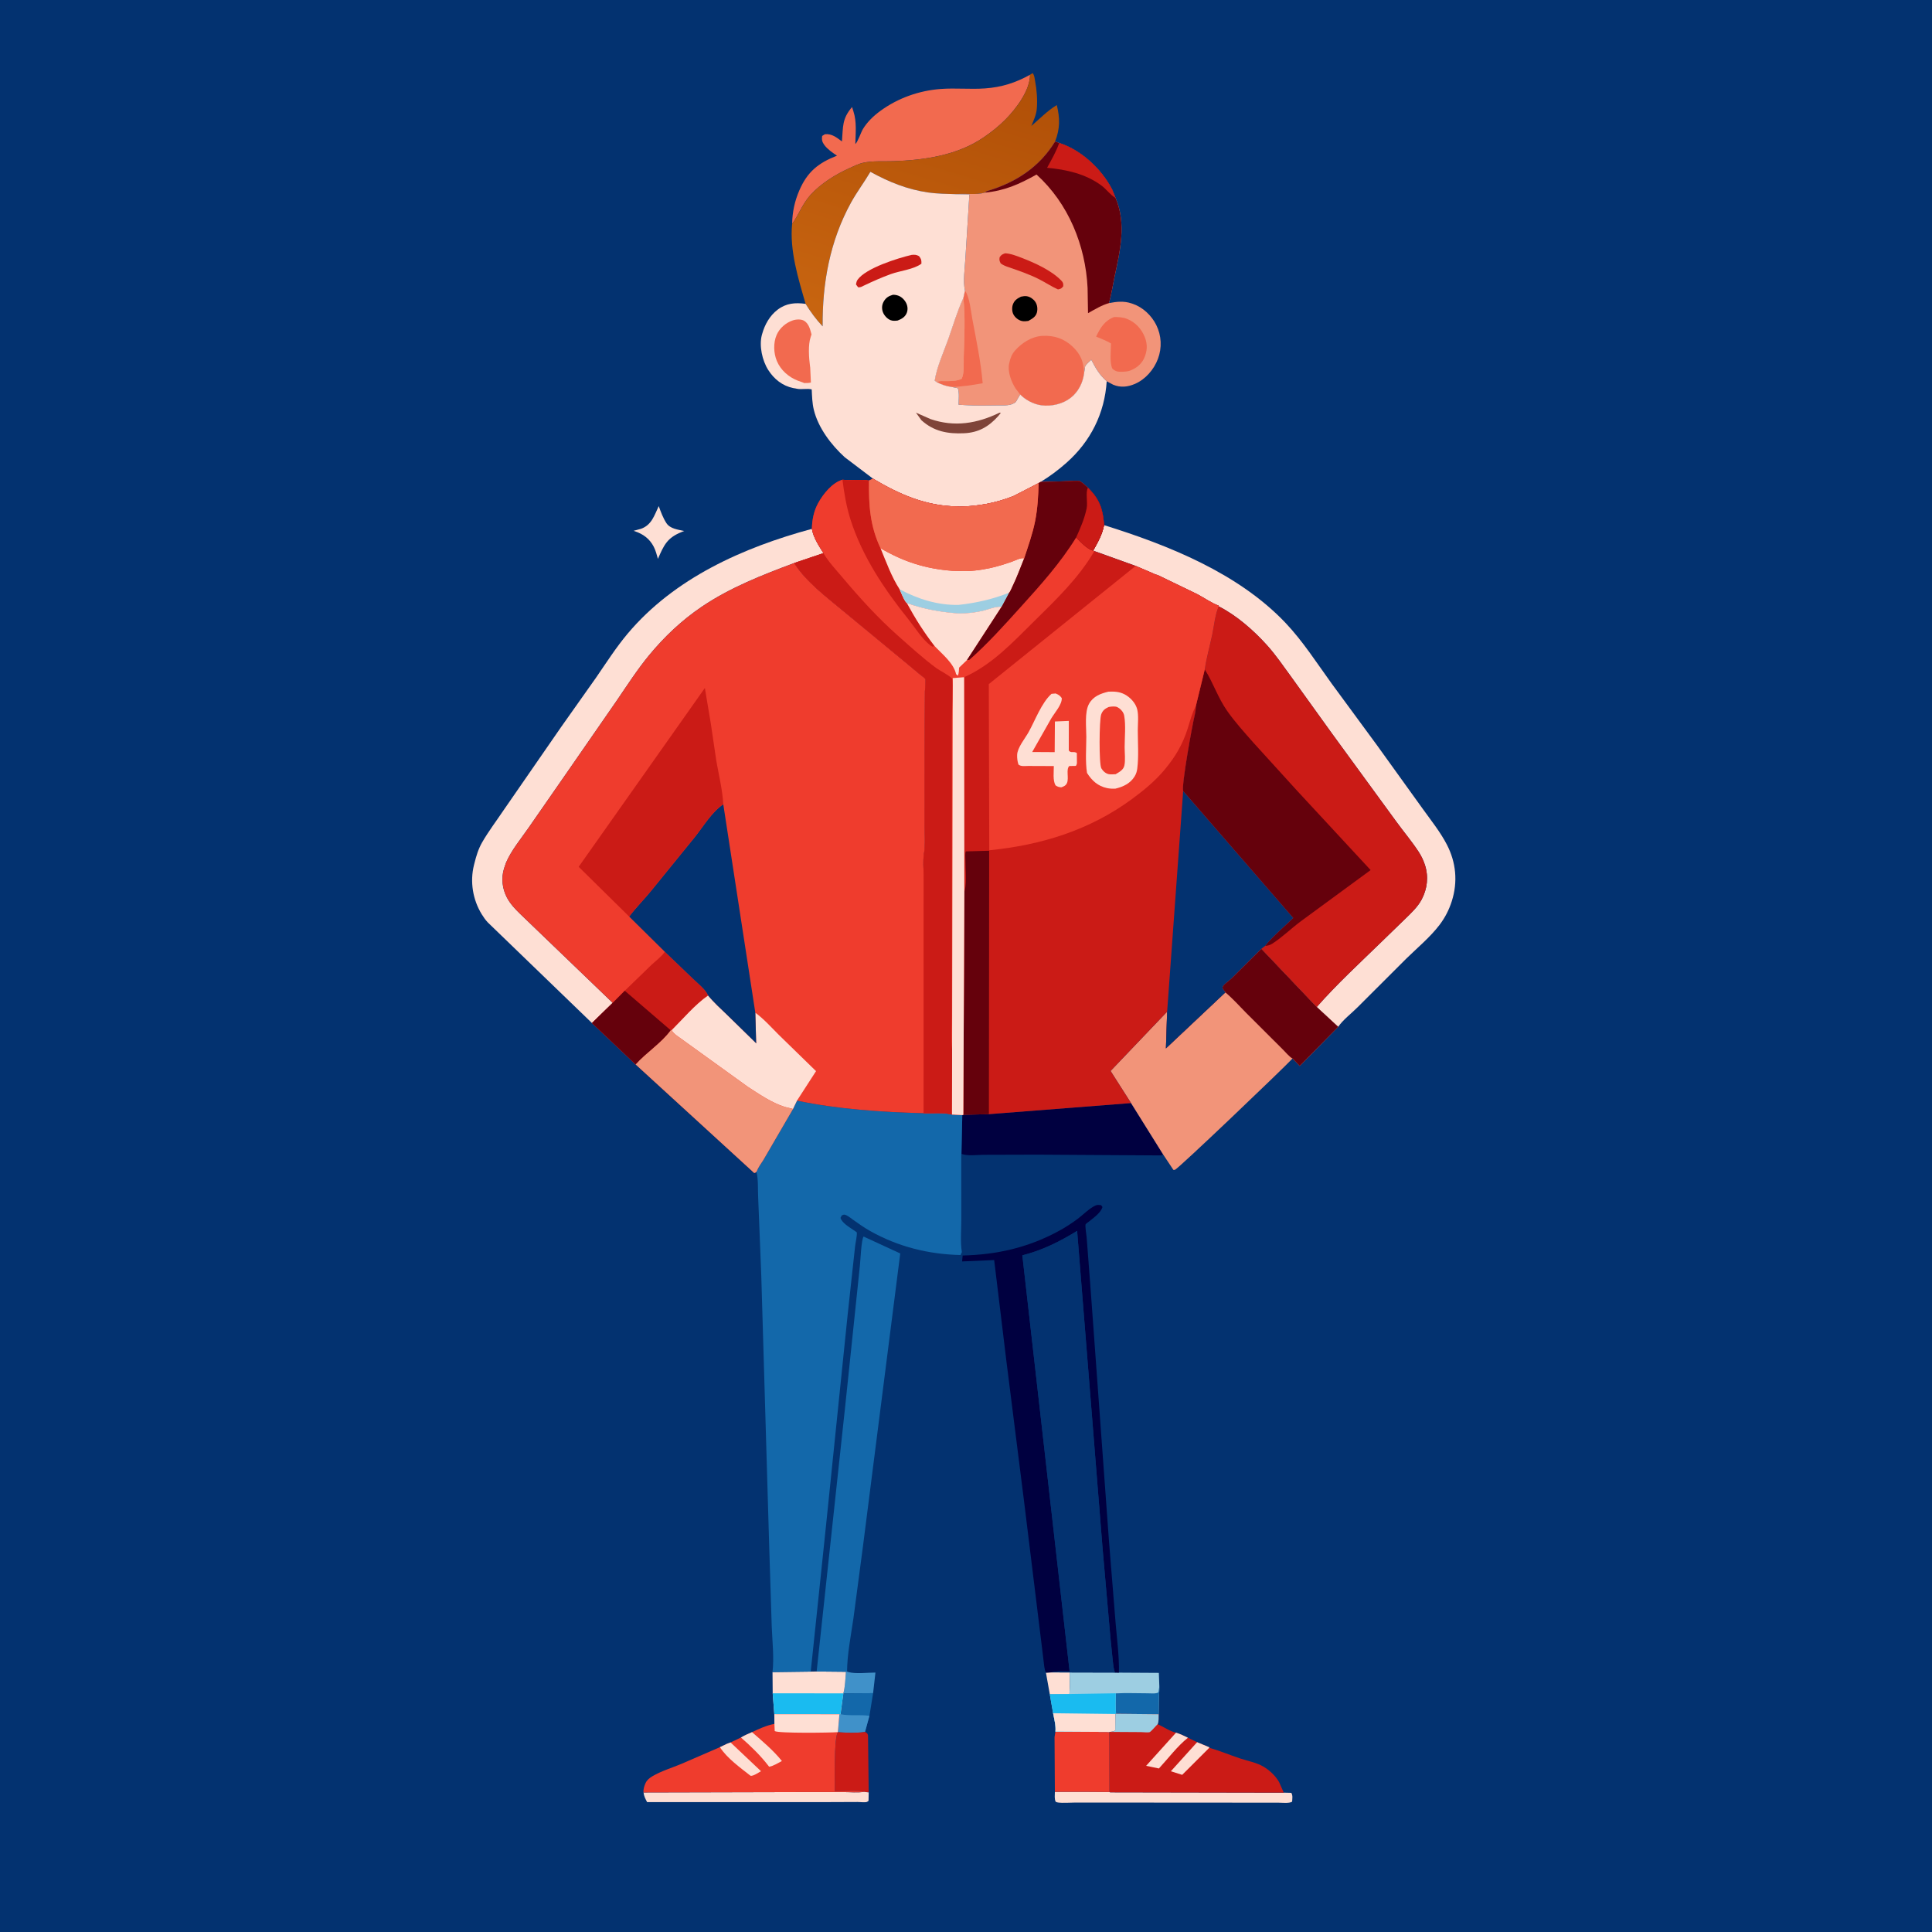 <svg version="1.1" xmlns="http://www.w3.org/2000/svg" style="display: block;" viewBox="0 0 2048 2048" width="1024" height="1024">
<defs>
	<linearGradient id="Gradient1" gradientUnits="userSpaceOnUse" x1="1018.73" y1="60.417" x2="929.685" y2="357.207">
		<stop class="stop0" offset="0" stop-opacity="1" stop-color="rgb(176,79,7)"/>
		<stop class="stop1" offset="1" stop-opacity="1" stop-color="rgb(200,101,16)"/>
	</linearGradient>
</defs>
<path transform="translate(0,0)" fill="rgb(3,50,112)" d="M -0 -0 L 2048 0 L 2048 2048 L -0 2048 L -0 -0 z"/>
<path transform="translate(0,0)" fill="rgb(254,223,212)" d="M 1114.42 1772.79 L 1133.88 1772.88 C 1133.98 1780.15 1134.33 1787.49 1133.7 1794.73 L 1133.67 1795.75 L 1112.83 1796 L 1108.73 1773.08 L 1114.42 1772.79 z"/>
<path transform="translate(0,0)" fill="rgb(64,145,201)" d="M 896.756 1772.16 L 897.923 1771.97 L 899.251 1772.4 C 906.933 1774.69 919.762 1772.99 928.01 1772.99 L 925.527 1794.82 L 893.993 1795.02 C 895.936 1788.39 896.124 1779.1 896.756 1772.16 z"/>
<path transform="translate(0,0)" fill="rgb(254,223,212)" d="M 698.291 536.5 C 700.537 542.716 702.783 548.926 706.408 554.5 C 710.372 560.595 718.715 561.394 725.294 562.87 L 722.802 563.848 C 707.217 570.042 703.799 577.732 697.431 592.443 C 696.234 588.101 695.038 583.519 692.965 579.508 C 688.612 571.087 681.813 566.141 673.044 563.158 L 671.624 562.683 L 679.5 560.555 C 690.886 556.422 693.566 546.393 698.291 536.5 z"/>
<path transform="translate(0,0)" fill="rgb(19,104,170)" d="M 893.993 1795.02 L 925.527 1794.82 L 921.632 1818.87 L 916.946 1835.92 C 908.102 1837.24 897.119 1836.86 888.17 1836.16 L 889.784 1817.2 L 890.983 1817.15 L 893.993 1795.02 z"/>
<path transform="translate(0,0)" fill="rgb(64,145,201)" d="M 889.784 1817.2 L 890.983 1817.15 C 900.975 1819.17 911.512 1817.32 921.632 1818.87 L 916.946 1835.92 C 908.102 1837.24 897.119 1836.86 888.17 1836.16 L 889.784 1817.2 z"/>
<path transform="translate(0,0)" fill="rgb(203,27,22)" d="M 916.946 1835.92 C 919.019 1837.28 919.385 1836.97 920.137 1839.46 L 920.859 1900.05 L 915.762 1899.46 C 913.315 1897.53 889.434 1898.75 884.945 1898.76 C 885.067 1889.53 883.801 1841.97 888.17 1836.16 C 897.119 1836.86 908.102 1837.24 916.946 1835.92 z"/>
<path transform="translate(0,0)" fill="rgb(254,223,212)" d="M 682.177 1900.09 L 850.802 1899.68 L 894.402 1899.7 C 901.251 1899.7 909.091 1900.52 915.762 1899.46 L 920.859 1900.05 L 920.683 1908.97 C 920.122 1909.35 919.62 1909.83 919 1910.1 C 917.199 1910.87 911.44 1910.16 909.186 1910.18 L 871.503 1910.33 L 685.969 1910.33 C 684.156 1906.86 682.577 1904.03 682.177 1900.09 z"/>
<path transform="translate(0,0)" fill="rgb(254,223,212)" d="M 1148.68 1899.43 L 1176.16 1899.64 L 1176.89 1899.96 L 1360.87 1900.3 L 1368.86 1900.5 C 1370.58 1903.45 1369.86 1906.51 1369.72 1909.86 C 1366.51 1911.88 1359.21 1910.93 1355.36 1910.93 L 1315.23 1910.9 L 1179.27 1910.81 L 1139.6 1910.8 C 1133.86 1910.8 1127.17 1911.48 1121.52 1910.74 C 1120.41 1910.59 1119.99 1910.35 1119.07 1909.95 C 1117.58 1906.91 1118.19 1902.82 1118.21 1899.44 L 1148.68 1899.43 z"/>
<path transform="translate(0,0)" fill="rgb(254,223,212)" d="M 865.678 1771.86 L 896.756 1772.16 C 896.124 1779.1 895.936 1788.39 893.993 1795.02 L 890.983 1817.15 L 889.784 1817.2 L 820.797 1817.12 L 819.081 1794.98 L 818.905 1772.49 L 859.398 1771.97 L 865.678 1771.86 z"/>
<path transform="translate(0,0)" fill="rgb(26,187,240)" d="M 819.081 1794.98 L 893.993 1795.02 L 890.983 1817.15 L 889.784 1817.2 L 820.797 1817.12 L 819.081 1794.98 z"/>
<path transform="translate(0,0)" fill="rgb(239,60,45)" d="M 1118.79 1835.58 L 1151.29 1835.78 L 1176.06 1835.92 L 1176.16 1899.64 L 1148.68 1899.43 L 1118.21 1899.44 L 1117.86 1841.37 L 1118.79 1835.58 z"/>
<path transform="translate(0,0)" fill="rgb(157,206,226)" d="M 1133.88 1772.88 L 1181.97 1773 L 1186.09 1773.08 L 1228.43 1773.33 L 1228.96 1787.52 C 1229.05 1791.16 1228.83 1794.31 1228.5 1797.9 L 1228.22 1817.19 L 1183.1 1816.74 L 1182.28 1816.91 L 1182.15 1834.5 C 1180.26 1835.51 1178.82 1835.69 1176.71 1835.9 L 1176.06 1835.92 L 1151.29 1835.78 L 1118.79 1835.58 C 1119.43 1829.25 1117.49 1822.32 1116.32 1816.09 L 1112.83 1796 L 1133.67 1795.75 L 1133.7 1794.73 C 1134.33 1787.49 1133.98 1780.15 1133.88 1772.88 z"/>
<path transform="translate(0,0)" fill="rgb(19,104,170)" d="M 1182.78 1795.06 C 1193.95 1794.42 1205.47 1795 1216.67 1794.97 C 1219.94 1794.97 1225.25 1795.68 1228.04 1794 L 1228.96 1787.52 C 1229.05 1791.16 1228.83 1794.31 1228.5 1797.9 L 1228.22 1817.19 L 1183.1 1816.74 C 1182.21 1809.82 1182.82 1802.08 1182.78 1795.06 z"/>
<path transform="translate(0,0)" fill="rgb(26,187,240)" d="M 1182.27 1794.98 L 1182.78 1795.06 C 1182.82 1802.08 1182.21 1809.82 1183.1 1816.74 L 1182.28 1816.91 L 1182.15 1834.5 C 1180.26 1835.51 1178.82 1835.69 1176.71 1835.9 L 1176.06 1835.92 L 1151.29 1835.78 L 1118.79 1835.58 C 1119.43 1829.25 1117.49 1822.32 1116.32 1816.09 L 1112.83 1796 L 1133.67 1795.75 L 1182.27 1794.98 z"/>
<path transform="translate(0,0)" fill="rgb(254,223,212)" d="M 1116.32 1816.09 L 1182.28 1816.91 L 1182.15 1834.5 C 1180.26 1835.51 1178.82 1835.69 1176.71 1835.9 L 1176.06 1835.92 L 1151.29 1835.78 L 1118.79 1835.58 C 1119.43 1829.25 1117.49 1822.32 1116.32 1816.09 z"/>
<path transform="translate(0,0)" fill="rgb(0,0,64)" d="M 1198.95 1169.31 L 1232.93 1223.73 L 1230.93 1224.79 L 1099.94 1223.98 L 1042.92 1224.14 C 1035.85 1224.15 1025.56 1225.68 1019.17 1223.14 L 1020.07 1182 L 1021.15 1181.69 L 1048.27 1181.07 L 1198.95 1169.31 z"/>
<path transform="translate(0,0)" fill="rgb(203,27,22)" d="M 1183.1 1816.74 L 1228.22 1817.19 C 1228.11 1820.47 1228.53 1824.77 1227.14 1827.73 C 1233.26 1830.36 1240.33 1835.41 1246.65 1836.69 C 1251.1 1838.09 1255.12 1840.02 1259.28 1842.08 L 1268.99 1846.8 L 1281.8 1852.12 L 1281.91 1852.71 C 1292.97 1855.9 1303.59 1860.36 1314.5 1864.01 C 1322.39 1866.65 1332.09 1868.4 1339.19 1872.63 C 1345.77 1876.54 1352.16 1882.42 1355.91 1889.15 L 1360.87 1900.3 L 1176.89 1899.96 L 1176.16 1899.64 L 1176.06 1835.92 L 1176.71 1835.9 C 1178.82 1835.69 1180.26 1835.51 1182.15 1834.5 L 1182.28 1816.91 L 1183.1 1816.74 z"/>
<path transform="translate(0,0)" fill="rgb(254,223,212)" d="M 1268.99 1846.8 L 1281.8 1852.12 L 1281.91 1852.71 L 1253.17 1881.41 L 1241.16 1877.61 L 1268.99 1846.8 z"/>
<path transform="translate(0,0)" fill="rgb(254,223,212)" d="M 1246.65 1836.69 C 1251.1 1838.09 1255.12 1840.02 1259.28 1842.08 C 1248.11 1850.89 1238.26 1864.1 1228.5 1874.65 L 1214.94 1871.85 L 1246.65 1836.69 z"/>
<path transform="translate(0,0)" fill="rgb(157,206,226)" d="M 1183.1 1816.74 L 1228.22 1817.19 C 1228.11 1820.47 1228.53 1824.77 1227.14 1827.73 C 1225.34 1829.34 1220.31 1835.51 1218.67 1836.14 C 1217.07 1836.75 1211.52 1836.11 1209.49 1836.1 L 1176.71 1835.9 C 1178.82 1835.69 1180.26 1835.51 1182.15 1834.5 L 1182.28 1816.91 L 1183.1 1816.74 z"/>
<path transform="translate(0,0)" fill="rgb(239,60,45)" d="M 820.797 1817.12 L 889.784 1817.2 L 888.17 1836.16 C 883.801 1841.97 885.067 1889.53 884.945 1898.76 C 889.434 1898.75 913.315 1897.53 915.762 1899.46 C 909.091 1900.52 901.251 1899.7 894.402 1899.7 L 850.802 1899.68 L 682.177 1900.09 C 681.773 1896.72 682.937 1893.24 684.303 1890.18 C 685.75 1886.92 688.514 1884.72 691.5 1882.94 C 700.905 1877.35 712.296 1873.97 722.411 1869.73 L 763.122 1852.09 L 770.802 1848.41 L 774.443 1847.06 L 785.429 1841.84 C 789.113 1839.56 793.235 1837.92 797.183 1836.15 C 804.548 1832.57 812.851 1828.92 820.911 1827.39 L 820.797 1817.12 z"/>
<path transform="translate(0,0)" fill="rgb(254,223,212)" d="M 774.443 1847.06 L 806.701 1877.55 C 803.82 1879.08 798.763 1882.77 795.659 1882.44 C 784.761 1873.86 770.716 1863.81 763.122 1852.09 L 770.802 1848.41 L 774.443 1847.06 z"/>
<path transform="translate(0,0)" fill="rgb(254,223,212)" d="M 797.183 1836.15 C 807.932 1845.55 819.977 1855.59 828.862 1866.77 C 824.834 1868.76 819.673 1872.21 815.279 1872.78 L 814.459 1871.7 C 806.182 1860.94 795.673 1850.72 785.429 1841.84 C 789.113 1839.56 793.235 1837.92 797.183 1836.15 z"/>
<path transform="translate(0,0)" fill="rgb(254,223,212)" d="M 820.797 1817.12 L 889.784 1817.2 L 888.17 1836.16 C 880.211 1836.79 825.01 1837.53 821.23 1835 L 820.911 1827.39 L 820.797 1817.12 z"/>
<path transform="translate(0,0)" fill="rgb(242,106,79)" d="M 1091.9 79.219 C 1091.89 95.727 1077.26 115.155 1065.8 126.687 C 1058.54 133.983 1051.2 139.796 1042.76 145.582 C 1014.86 164.683 980.206 169.671 947.222 170.885 C 936.542 171.279 925.044 170.251 914.585 172.637 C 909.916 173.703 905.219 176.101 900.84 178.065 C 886.022 184.712 870.406 194.332 859.355 206.412 C 850.59 215.994 847.049 227.176 839.691 237.304 C 839.893 224.911 842.359 213.342 847.263 201.944 C 855.814 182.072 867.43 172.78 887.256 165.013 C 882.588 161.903 877.291 158.334 873.912 153.804 C 871.448 150.501 870.962 148.056 871.5 144.128 L 874.5 142.259 C 882.04 141.637 886.752 145.711 892.492 149.917 C 893.835 134.264 892.35 126.168 903.236 113.442 L 904.677 118.091 C 908.316 129.134 906.953 141.187 906.676 152.701 C 909.212 150.638 912.692 140.158 914.719 136.826 C 919.4 129.128 926.091 122.762 933.328 117.489 C 951.99 103.891 974.336 95.996 997.355 94.296 C 1012.89 93.149 1028.62 94.834 1044.16 93.723 C 1061.82 92.46 1076.51 87.794 1091.9 79.219 z"/>
<path transform="translate(0,0)" fill="url(#Gradient1)" d="M 1091.9 79.219 L 1094.61 77.5 C 1096.6 79.873 1096.66 82.874 1097.24 85.893 C 1099.06 95.4 1099.82 105.54 1099.06 115.231 C 1098.57 121.389 1095.66 127.842 1093.27 133.509 C 1101.83 126.165 1110.62 117.112 1120.24 111.382 C 1123.66 125.014 1123.72 136.686 1118.45 149.945 C 1102.06 176.849 1077.21 193.225 1047.27 202.257 C 1045.85 202.686 1045.02 203.295 1043.88 204.206 C 1035.06 206.952 1023.22 204.698 1013.76 205.84 C 1003.85 205.492 993.674 205.455 983.845 204.026 C 961.553 200.783 942.278 192.909 922.64 182.121 C 916.05 193.308 908.209 203.627 901.951 215.047 C 879.748 255.563 871.639 300.138 872.022 345.944 C 865.253 338.811 859.136 330.473 853.984 322.085 C 846.191 295.33 836.897 265.586 839.691 237.304 C 847.049 227.176 850.59 215.994 859.355 206.412 C 870.406 194.332 886.022 184.712 900.84 178.065 C 905.219 176.101 909.916 173.703 914.585 172.637 C 925.044 170.251 936.542 171.279 947.222 170.885 C 980.206 169.671 1014.86 164.683 1042.76 145.582 C 1051.2 139.796 1058.54 133.983 1065.8 126.687 C 1077.26 115.155 1091.89 95.727 1091.9 79.219 z"/>
<path transform="translate(0,0)" fill="rgb(19,104,170)" d="M 865.678 1771.86 L 896.039 1489.81 L 911.504 1341.88 C 912.196 1335.72 912.961 1314.43 915.432 1310.78 L 954.302 1328.72 L 914.728 1639.51 L 904.699 1715.32 C 902.063 1733.74 898.037 1753.34 897.923 1771.97 L 896.756 1772.16 L 865.678 1771.86 z"/>
<path transform="translate(0,0)" fill="rgb(0,0,64)" d="M 1020.44 1330.9 C 1056.42 1330 1088.87 1322.74 1120.81 1305.73 C 1128.62 1301.58 1136.04 1296.86 1143.08 1291.5 C 1148.58 1287.31 1155.17 1280.51 1161.44 1277.82 C 1163.49 1276.94 1165.04 1277.35 1167.21 1277.5 L 1168.64 1279.5 C 1167.06 1285.4 1159.59 1290.63 1154.99 1294.39 C 1154.46 1294.82 1150.95 1297.31 1150.79 1297.77 C 1150.04 1299.94 1151.68 1308.87 1151.9 1311.78 L 1156.07 1366.27 L 1175.63 1634.5 L 1182.65 1721.18 C 1184.09 1738.29 1186.5 1755.9 1186.09 1773.08 L 1181.97 1773 C 1180.34 1769.2 1180.07 1764.41 1179.56 1760.31 L 1177 1735 L 1168.76 1641.17 L 1141.8 1304.8 C 1123.24 1316.18 1104.94 1325.36 1083.73 1330.72 L 1133.83 1771.81 C 1127.38 1771.74 1120.71 1771.2 1114.42 1772.79 L 1108.73 1773.08 C 1106.86 1769.14 1106.67 1763.89 1106.13 1759.57 L 1102.87 1732.85 L 1085.52 1591.28 L 1066.73 1442.08 L 1053.86 1335.71 L 1019.87 1337.18 L 1020.44 1330.9 z"/>
<path transform="translate(0,0)" fill="rgb(254,223,212)" d="M 1170.33 556.661 C 1238.61 577.976 1312.51 607.455 1362.66 660.24 C 1381 679.551 1396.07 703.12 1411.69 724.716 L 1459.65 789.968 L 1507.91 857.05 C 1516.74 869.402 1526.62 881.633 1533.64 895.121 C 1543.52 914.086 1545.46 934.756 1539 955.167 C 1536.06 964.476 1531.77 972.811 1525.85 980.57 C 1516.05 993.407 1502.55 1004.63 1490.96 1015.95 L 1439.17 1067.66 C 1432.92 1073.96 1423.33 1081.29 1418.52 1088.51 L 1395.8 1067.46 C 1417.05 1043.24 1441.71 1020.55 1464.84 998.018 L 1489.59 974.004 C 1495.95 967.758 1502.75 961.562 1506.97 953.596 C 1513.04 942.133 1514.52 929.435 1510.55 917.025 C 1508.96 912.053 1506.58 907.145 1503.72 902.781 C 1496.37 891.582 1487.41 881.043 1479.55 870.147 L 1412.48 778.271 L 1368.41 717.029 C 1360.22 705.841 1352.38 694.305 1343.1 683.984 C 1329 668.318 1310.81 652.308 1291.87 642.739 L 1291.86 642.033 C 1284.23 639.27 1276.44 633.696 1269.21 629.879 L 1227.1 609.525 C 1225.19 609.366 1222.09 607.652 1220.23 606.89 L 1203.86 599.897 L 1160.08 584.168 L 1158.75 583.714 C 1163.53 575.348 1168.59 566.226 1170.33 556.661 z"/>
<path transform="translate(0,0)" fill="rgb(254,223,212)" d="M 860.636 560.617 C 862.222 569.934 867.964 578.469 872.914 586.375 L 841.895 596.855 C 808.144 609.446 773.813 622.914 743.825 643.22 C 722.712 657.516 704.352 674.863 688.15 694.5 C 675.695 709.596 665.058 726.105 654.051 742.261 L 599.983 820.331 L 560.139 877.738 C 552.238 889.1 541.951 901.577 536.497 914.271 L 534.852 919 L 534.318 920.619 C 531.127 930.776 532.41 941.972 537.31 951.333 C 540.832 958.06 545.896 963.444 551.302 968.677 L 649.495 1063.1 L 627.528 1084.48 L 517.114 977.841 C 514.677 975.277 512.56 972.241 510.702 969.226 C 501.164 953.74 498.016 934.68 502.44 916.947 L 502.939 915 C 504.867 907.307 507.078 899.915 511.05 893 C 517.818 881.219 526.291 870.104 533.867 858.812 L 594.734 770.791 L 631.835 718.332 C 642.679 702.606 652.941 686.447 665.244 671.798 C 714.742 612.86 787.769 580.328 860.636 560.617 z"/>
<path transform="translate(0,0)" fill="rgb(3,50,112)" d="M 1114.42 1772.79 C 1120.71 1771.2 1127.38 1771.74 1133.83 1771.81 L 1083.73 1330.72 C 1104.94 1325.36 1123.24 1316.18 1141.8 1304.8 L 1168.76 1641.17 L 1177 1735 L 1179.56 1760.31 C 1180.07 1764.41 1180.34 1769.2 1181.97 1773 L 1133.88 1772.88 L 1114.42 1772.79 z"/>
<path transform="translate(0,0)" fill="rgb(242,148,121)" d="M 1337.06 1005.67 L 1395.8 1067.46 L 1418.52 1088.51 L 1377.77 1129.98 L 1370.15 1122.05 C 1359.31 1133.59 1249.39 1238.63 1245.51 1240.03 C 1244.98 1240.22 1244.38 1240.08 1243.82 1240.11 L 1232.93 1223.73 L 1198.95 1169.31 L 1177.24 1135.27 L 1237.22 1072.39 L 1235.94 1111.33 L 1298.96 1051.98 L 1296.03 1048 C 1296.1 1047.17 1295.8 1046.21 1296.24 1045.5 C 1297.9 1042.83 1303.07 1039.4 1305.5 1037.04 L 1337.06 1005.67 z"/>
<path transform="translate(0,0)" fill="rgb(101,1,12)" d="M 1337.06 1005.67 L 1395.8 1067.46 L 1418.52 1088.51 L 1377.77 1129.98 L 1370.15 1122.05 C 1366.98 1120.6 1362.06 1114.57 1359.39 1112.03 L 1320.74 1073.46 C 1313.65 1066.24 1306.72 1058.47 1298.96 1051.98 L 1296.03 1048 C 1296.1 1047.17 1295.8 1046.21 1296.24 1045.5 C 1297.9 1042.83 1303.07 1039.4 1305.5 1037.04 L 1337.06 1005.67 z"/>
<path transform="translate(0,0)" fill="rgb(242,148,121)" d="M 1118.45 149.945 L 1122.79 151.536 C 1146.29 159.065 1167.81 179.245 1178.97 201 L 1182.61 209.938 C 1194.15 237.204 1187.39 265.546 1181.5 293.258 C 1179.53 302.548 1178.13 312.161 1175.57 321.295 C 1183.73 319.725 1191.49 318.889 1199.5 321.643 L 1200.95 322.122 C 1211.59 325.788 1220.73 334.503 1225.69 344.512 C 1231.27 355.777 1231.87 368.701 1227.45 380.435 C 1223.19 391.771 1214.25 402.159 1203 406.979 C 1195.4 410.234 1187.75 411.078 1180 407.801 L 1173.16 404.154 C 1165.35 397.284 1161.61 390.522 1156.82 381.367 C 1155.04 383.094 1150.91 386.403 1150.23 388.66 L 1149.11 396.086 C 1147.81 405.888 1143.03 415.339 1135.17 421.547 C 1126.64 428.284 1114.67 431.02 1104 429.644 C 1095.67 428.568 1087.33 424.077 1081.4 418.178 L 1076.88 425.999 C 1071.76 430.567 1063.93 429.599 1057.5 429.708 C 1046 429.901 1034.46 430.103 1022.98 429.422 L 1016.17 429.004 C 1016.18 424.116 1017.09 415.974 1015.35 411.5 L 1008.58 410.138 C 1002.97 409.41 997.923 407.643 992.922 405.017 L 990.854 403.469 C 993.082 388.949 1000.34 373.221 1005.29 359.321 C 1010.44 344.857 1014.73 329.879 1021.22 315.943 L 1022.91 308.038 C 1020.64 298.309 1022.8 284.12 1023.36 274.041 L 1027.6 206.088 L 1013.76 205.84 C 1023.22 204.698 1035.06 206.952 1043.88 204.206 C 1045.02 203.295 1045.85 202.686 1047.27 202.257 C 1077.21 193.225 1102.06 176.849 1118.45 149.945 z"/>
<path transform="translate(0,0)" fill="rgb(0,0,0)" d="M 1082.24 314.5 C 1084.27 314.049 1086.63 313.659 1088.69 314.051 C 1092.1 314.702 1095.41 316.993 1097.38 319.837 C 1099.61 323.062 1100.11 327.45 1099.17 331.204 C 1098 335.932 1094.01 337.941 1090.08 340.194 C 1087.81 340.479 1085.4 340.818 1083.15 340.265 C 1079.52 339.372 1076.19 336.744 1074.37 333.48 C 1072.67 330.436 1072.54 325.816 1073.76 322.578 C 1075.38 318.306 1078.3 316.434 1082.24 314.5 z"/>
<path transform="translate(0,0)" fill="rgb(203,27,22)" d="M 1065.46 268.5 C 1071.49 268.817 1077.62 271.228 1083.22 273.391 C 1096.96 278.692 1114.34 286.529 1124.8 297.197 C 1127.02 299.451 1127.23 300.422 1127.08 303.5 C 1124.94 306.049 1124.76 306.03 1121.5 306.796 C 1114.62 303.725 1108.23 299.421 1101.5 296.007 C 1091.18 290.769 1080.39 287.102 1069.48 283.341 C 1066.19 282.206 1063.59 281.29 1060.78 279.213 C 1059.38 276.306 1059.24 275.928 1059.61 272.739 C 1061.67 269.82 1062.26 269.76 1065.46 268.5 z"/>
<path transform="translate(0,0)" fill="rgb(242,106,79)" d="M 1022.91 308.038 C 1027.91 314.853 1029.2 330.254 1030.79 338.675 C 1035.06 361.313 1039.67 383.26 1041.69 406.265 C 1030.76 408.176 1019.71 410.008 1008.58 410.138 C 1002.97 409.41 997.923 407.643 992.922 405.017 C 995.891 403.455 999.122 404.03 1002.43 403.995 C 1008.17 403.932 1014.13 404.038 1019.41 401.5 C 1022.33 395.654 1021.4 385.11 1021.58 378.54 C 1022.14 358.087 1023.4 336.256 1021.22 315.943 L 1022.91 308.038 z"/>
<path transform="translate(0,0)" fill="rgb(242,148,121)" d="M 1021.22 315.943 C 1023.4 336.256 1022.14 358.087 1021.58 378.54 C 1021.4 385.11 1022.33 395.654 1019.41 401.5 C 1014.13 404.038 1008.17 403.932 1002.43 403.995 C 999.122 404.03 995.891 403.455 992.922 405.017 L 990.854 403.469 C 993.082 388.949 1000.34 373.221 1005.29 359.321 C 1010.44 344.857 1014.73 329.879 1021.22 315.943 z"/>
<path transform="translate(0,0)" fill="rgb(242,106,79)" d="M 1181.06 336.058 C 1185.75 336.092 1190.06 336.219 1194.5 337.961 C 1203.51 341.497 1210.09 348.568 1213.6 357.522 C 1216.65 365.32 1216.17 372.573 1212.64 380.095 C 1209.66 386.454 1204.08 390.506 1197.66 392.959 C 1195.29 393.741 1193.05 393.949 1190.58 394.064 C 1185.75 394.29 1182.82 394.125 1179.18 390.823 C 1176.02 384.405 1177.7 371.374 1177.68 364.041 C 1172.86 361.105 1167.1 359.09 1161.93 356.8 C 1166.43 347.426 1170.94 339.87 1181.06 336.058 z"/>
<path transform="translate(0,0)" fill="rgb(242,106,79)" d="M 1081.4 418.178 L 1076.81 412.19 C 1072.22 405.324 1067.87 393.982 1069.7 385.598 L 1069.96 384.5 C 1070.97 379.691 1072.62 375.397 1075.91 371.658 C 1083.23 363.321 1093.82 356.611 1105.18 356.024 C 1117.37 355.393 1128.08 358.929 1136.99 367.428 C 1146.01 376.031 1148.9 384.035 1149.11 396.086 C 1147.81 405.888 1143.03 415.339 1135.17 421.547 C 1126.64 428.284 1114.67 431.02 1104 429.644 C 1095.67 428.568 1087.33 424.077 1081.4 418.178 z"/>
<path transform="translate(0,0)" fill="rgb(101,1,12)" d="M 1118.45 149.945 L 1122.79 151.536 C 1146.29 159.065 1167.81 179.245 1178.97 201 L 1182.61 209.938 C 1194.15 237.204 1187.39 265.546 1181.5 293.258 C 1179.53 302.548 1178.13 312.161 1175.57 321.295 C 1167.77 323.532 1160.38 328.048 1153.34 331.973 L 1152.89 305.348 C 1150.74 260.129 1132.51 215.538 1098.76 185.024 C 1080.49 195.245 1064.99 202.242 1043.88 204.206 C 1045.02 203.295 1045.85 202.686 1047.27 202.257 C 1077.21 193.225 1102.06 176.849 1118.45 149.945 z"/>
<path transform="translate(0,0)" fill="rgb(203,27,22)" d="M 1122.79 151.536 C 1146.29 159.065 1167.81 179.245 1178.97 201 L 1182.61 209.938 C 1176.95 206.636 1172.81 200.524 1167.44 196.56 C 1150.72 184.226 1130.24 179.702 1109.95 177.861 C 1114.39 169.697 1119.17 161.536 1122.35 152.782 L 1122.79 151.536 z"/>
<path transform="translate(0,0)" fill="rgb(203,27,22)" d="M 1291.87 642.739 C 1310.81 652.308 1329 668.318 1343.1 683.984 C 1352.38 694.305 1360.22 705.841 1368.41 717.029 L 1412.48 778.271 L 1479.55 870.147 C 1487.41 881.043 1496.37 891.582 1503.72 902.781 C 1506.58 907.145 1508.96 912.053 1510.55 917.025 C 1514.52 929.435 1513.04 942.133 1506.97 953.596 C 1502.75 961.562 1495.95 967.758 1489.59 974.004 L 1464.84 998.018 C 1441.71 1020.55 1417.05 1043.24 1395.8 1067.46 L 1337.06 1005.67 L 1340.86 1002.75 C 1349.58 992.146 1360.94 982.616 1370.86 973.103 L 1254.2 838.592 C 1252.18 832.829 1263.78 769.083 1266.42 758 C 1267.23 754.619 1267.56 751.825 1267.65 748.33 L 1277.09 709.597 C 1278.81 697.33 1282.36 685.13 1284.93 672.995 C 1286.97 663.321 1287.92 651.709 1291.87 642.739 z"/>
<path transform="translate(0,0)" fill="rgb(101,1,12)" d="M 1277.09 709.597 C 1286 723.622 1291.05 739.667 1300.84 753.594 C 1309.16 765.44 1318.96 776.217 1328.5 787.076 L 1374.99 838.213 L 1452.91 922.301 L 1378.49 976.917 C 1368.58 984.332 1358.95 993.757 1348.66 1000.34 C 1346.16 1001.95 1343.79 1002.49 1340.86 1002.75 C 1349.58 992.146 1360.94 982.616 1370.86 973.103 L 1254.2 838.592 C 1252.18 832.829 1263.78 769.083 1266.42 758 C 1267.23 754.619 1267.56 751.825 1267.65 748.33 L 1277.09 709.597 z"/>
<path transform="translate(0,0)" fill="rgb(19,104,170)" d="M 844.83 1166.72 C 888.96 1175.98 934.079 1178.81 979.063 1180.08 C 988.19 1180.31 1000.3 1179.1 1008.98 1181.47 L 1020.07 1182 L 1019.17 1223.14 L 1018.95 1224.19 L 1019.02 1292.78 C 1019.04 1303.78 1017.82 1316.44 1019.62 1327.25 L 1018.23 1330.39 C 984.374 1329.62 952.075 1321.63 922.5 1304.98 C 915.873 1301.25 909.661 1296.85 903.49 1292.42 C 901.492 1290.98 897.584 1287.73 895 1287.57 C 894.082 1287.52 893.237 1288.09 892.355 1288.36 L 890.934 1291 C 892.609 1296.41 900.299 1300.82 904.851 1303.97 C 905.095 1304.14 908.086 1306.07 908.138 1306.23 C 908.926 1308.56 906.772 1317.87 906.456 1320.96 L 898.613 1393.01 L 875.769 1615.61 L 867.629 1693.52 L 859.398 1771.97 L 818.905 1772.49 C 820.695 1756.69 818.634 1739.3 818.043 1723.4 L 815.344 1637.82 L 806.985 1352.05 L 803.697 1269.41 C 803.233 1260.63 803.976 1250.56 801.876 1242.07 C 803.747 1237.51 806.398 1233.69 809.133 1229.62 L 840.593 1175.55 L 844.83 1166.72 z"/>
<path transform="translate(0,0)" fill="rgb(254,223,212)" d="M 853.984 322.085 C 859.136 330.473 865.253 338.811 872.022 345.944 C 871.639 300.138 879.748 255.563 901.951 215.047 C 908.209 203.627 916.05 193.308 922.64 182.121 C 942.278 192.909 961.553 200.783 983.845 204.026 C 993.674 205.455 1003.85 205.492 1013.76 205.84 L 1027.6 206.088 L 1023.36 274.041 C 1022.8 284.12 1020.64 298.309 1022.91 308.038 L 1021.22 315.943 C 1014.73 329.879 1010.44 344.857 1005.29 359.321 C 1000.34 373.221 993.082 388.949 990.854 403.469 L 992.922 405.017 C 997.923 407.643 1002.97 409.41 1008.58 410.138 L 1015.35 411.5 C 1017.09 415.974 1016.18 424.116 1016.17 429.004 L 1022.98 429.422 C 1034.46 430.103 1046 429.901 1057.5 429.708 C 1063.93 429.599 1071.76 430.567 1076.88 425.999 L 1081.4 418.178 C 1087.33 424.077 1095.67 428.568 1104 429.644 C 1114.67 431.02 1126.64 428.284 1135.17 421.547 C 1143.03 415.339 1147.81 405.888 1149.11 396.086 L 1150.23 388.66 C 1150.91 386.403 1155.04 383.094 1156.82 381.367 C 1161.61 390.522 1165.35 397.284 1173.16 404.154 C 1170.99 438.145 1156.15 467.788 1130.64 490.447 C 1121.98 498.133 1112.77 505.041 1102.85 511.01 L 1101.02 512.083 L 1074.41 525.807 C 1055.69 533.259 1036.8 536.641 1016.68 537.079 L 1016.17 536.867 C 982.179 536.676 954.062 524.481 925.42 507.408 L 895.439 484.674 C 881.1 471.576 867.297 453.496 862.661 434.318 C 860.964 427.301 860.797 419.976 860.45 412.795 C 855.643 411.503 849.755 413.207 844.444 412.033 L 843.463 411.797 L 840.825 411.37 C 829.38 408.981 820.547 401.902 814.328 392.147 C 808.048 382.296 804.554 366.66 807.592 355.121 L 807.915 354 C 810.667 344.087 815.976 334.615 824.273 328.3 C 833.473 321.298 842.978 320.631 853.984 322.085 z"/>
<path transform="translate(0,0)" fill="rgb(0,0,0)" d="M 946.437 312.5 C 948.508 312.428 950.402 312.744 952.345 313.463 C 956.05 314.834 959.317 318.281 960.88 321.867 C 962.369 325.281 962.47 329.229 960.791 332.607 C 958.877 336.459 955.336 338.317 951.5 339.793 C 948.997 340.083 946.548 340.319 944.134 339.418 C 940.523 338.07 937.09 334.273 935.825 330.65 C 934.575 327.067 934.781 323.263 936.614 319.923 C 938.931 315.7 941.922 313.798 946.437 312.5 z"/>
<path transform="translate(0,0)" fill="rgb(127,68,57)" d="M 1059.47 437.5 L 1060.93 437.68 L 1058.14 441.104 C 1048.1 452.318 1037.3 458.522 1022.1 459.258 C 1004.81 460.096 989.833 457.39 976.669 445.389 L 970.941 437.413 L 986.405 444.239 C 1011.79 452.97 1035.81 448.977 1059.47 437.5 z"/>
<path transform="translate(0,0)" fill="rgb(203,27,22)" d="M 966.387 270.194 C 969.59 269.93 971.262 269.9 974.216 271.5 C 976.692 274.912 976.756 275.275 976.758 279.5 C 968.565 285.674 953.988 287.01 944.256 290.564 C 934.394 294.165 924.918 298.369 915.446 302.891 C 913.286 304.019 912.089 304.746 909.616 304.5 L 907.368 301.5 C 907.718 299.721 907.991 298.049 909.066 296.54 C 917.882 284.17 951.718 273.602 966.387 270.194 z"/>
<path transform="translate(0,0)" fill="rgb(242,106,79)" d="M 852.306 406.04 L 852.15 405.848 L 845.616 403.481 C 835.989 399.757 827.532 392.328 823.5 382.674 C 819.991 374.274 819.618 363.32 823.308 354.924 C 826.46 347.756 832.972 342.166 840.356 339.643 C 843.831 338.456 849.297 338.076 852.5 340.079 C 857.479 343.192 858.823 349.276 860.26 354.5 L 859.879 355.601 L 859.336 357.291 C 856.459 365.579 857.486 379.647 858.683 388.437 L 858.851 389.555 L 859.607 405.5 C 857.133 406.092 854.826 406.057 852.306 406.04 z"/>
<path transform="translate(0,0)" fill="rgb(239,60,45)" d="M 551.302 968.677 C 545.896 963.444 540.832 958.06 537.31 951.333 C 532.41 941.972 531.127 930.776 534.318 920.619 L 534.852 919 L 536.497 914.271 C 541.951 901.577 552.238 889.1 560.139 877.738 L 599.983 820.331 L 654.051 742.261 C 665.058 726.105 675.695 709.596 688.15 694.5 C 704.352 674.863 722.712 657.516 743.825 643.22 C 773.813 622.914 808.144 609.446 841.895 596.855 C 854.726 617.041 875.784 632.518 893.936 647.713 L 959.05 701.483 L 974.766 714.58 C 976.422 715.961 979.804 718.169 980.95 719.909 C 981.486 720.723 980.545 730.684 980.495 732.702 L 980.099 805.991 L 980.072 872.077 C 980.066 882.749 981.223 894.612 979.451 905.088 C 978.249 912.197 979.112 920.944 979.085 928.265 L 979.047 981.155 L 979.063 1180.08 C 934.079 1178.81 888.96 1175.98 844.83 1166.72 L 840.593 1175.55 L 809.133 1229.62 C 806.398 1233.69 803.747 1237.51 801.876 1242.07 C 800.625 1243.27 801.388 1242.78 799.5 1243.39 L 673.864 1128.38 L 627.528 1084.48 L 649.495 1063.1 L 551.302 968.677 z"/>
<path transform="translate(0,0)" fill="rgb(203,27,22)" d="M 704.748 1008.91 L 734.986 1037.89 C 739.97 1042.68 748.065 1048.93 750.642 1055.27 C 736.751 1064.86 724.037 1080.07 711.994 1092.04 L 711.026 1092.16 C 701.191 1105.7 685.115 1115.77 673.864 1128.38 L 627.528 1084.48 L 649.495 1063.1 L 662.268 1050.23 L 690.703 1022.7 C 695.394 1018.29 701.129 1014.23 704.748 1008.91 z"/>
<path transform="translate(0,0)" fill="rgb(101,1,12)" d="M 662.268 1050.23 L 711.026 1092.16 C 701.191 1105.7 685.115 1115.77 673.864 1128.38 L 627.528 1084.48 L 649.495 1063.1 L 662.268 1050.23 z"/>
<path transform="translate(0,0)" fill="rgb(254,223,212)" d="M 711.994 1092.04 C 724.037 1080.07 736.751 1064.86 750.642 1055.27 C 756.673 1062.69 763.902 1069.14 770.769 1075.77 L 801.699 1106.01 L 801.539 1104.68 L 800.667 1073.5 C 809.747 1080.17 817.448 1088.86 825.404 1096.81 L 865.035 1135.45 L 844.83 1166.72 L 840.593 1175.55 L 831.633 1173.29 C 817.699 1168.81 804.723 1159.84 792.537 1151.93 L 724.968 1103.21 C 721.016 1100.07 714.301 1096.53 711.994 1092.04 z"/>
<path transform="translate(0,0)" fill="rgb(242,148,121)" d="M 711.994 1092.04 C 714.301 1096.53 721.016 1100.07 724.968 1103.21 L 792.537 1151.93 C 804.723 1159.84 817.699 1168.81 831.633 1173.29 L 840.593 1175.55 L 809.133 1229.62 C 806.398 1233.69 803.747 1237.51 801.876 1242.07 C 800.625 1243.27 801.388 1242.78 799.5 1243.39 L 673.864 1128.38 C 685.115 1115.77 701.191 1105.7 711.026 1092.16 L 711.994 1092.04 z"/>
<path transform="translate(0,0)" fill="rgb(3,50,112)" d="M 666.943 971.589 C 674.071 962.094 682.746 953.463 690.271 944.23 L 736.009 887.951 C 745.38 876.392 754.275 860.898 766.704 852.576 L 800.667 1073.5 L 801.539 1104.68 L 801.699 1106.01 L 770.769 1075.77 C 763.902 1069.14 756.673 1062.69 750.642 1055.27 C 748.065 1048.93 739.97 1042.68 734.986 1037.89 L 704.748 1008.91 L 666.943 971.589 z"/>
<path transform="translate(0,0)" fill="rgb(203,27,22)" d="M 666.943 971.589 L 613.413 918.85 L 747.187 729.315 L 753.5 767.08 L 759.412 807.053 C 762.022 821.787 765.918 837.713 766.704 852.576 C 754.275 860.898 745.38 876.392 736.009 887.951 L 690.271 944.23 C 682.746 953.463 674.071 962.094 666.943 971.589 z"/>
<path transform="translate(0,0)" fill="rgb(203,27,22)" d="M 925.42 507.408 C 954.062 524.481 982.179 536.676 1016.17 536.867 L 1016.68 537.079 C 1036.8 536.641 1055.69 533.259 1074.41 525.807 L 1101.02 512.083 L 1102.85 511.01 L 1133.5 510.017 C 1136.56 509.966 1141.54 509.355 1144.46 510.026 C 1145.89 510.355 1151.27 515.102 1152.57 516.317 L 1153.24 517.052 C 1165.5 528.933 1169.25 539.875 1170.33 556.661 C 1168.59 566.226 1163.53 575.348 1158.75 583.714 L 1160.08 584.168 L 1203.86 599.897 L 1220.23 606.89 C 1222.09 607.652 1225.19 609.366 1227.1 609.525 L 1269.21 629.879 C 1276.44 633.696 1284.23 639.27 1291.86 642.033 L 1291.87 642.739 C 1287.92 651.709 1286.97 663.321 1284.93 672.995 C 1282.36 685.13 1278.81 697.33 1277.09 709.597 L 1267.65 748.33 C 1267.56 751.825 1267.23 754.619 1266.42 758 C 1263.78 769.083 1252.18 832.829 1254.2 838.592 L 1370.86 973.103 C 1360.94 982.616 1349.58 992.146 1340.86 1002.75 L 1337.06 1005.67 L 1305.5 1037.04 C 1303.07 1039.4 1297.9 1042.83 1296.24 1045.5 C 1295.8 1046.21 1296.1 1047.17 1296.03 1048 L 1298.96 1051.98 L 1235.94 1111.33 L 1237.22 1072.39 L 1177.24 1135.27 L 1198.95 1169.31 L 1048.27 1181.07 L 1021.15 1181.69 L 1020.07 1182 L 1008.98 1181.47 C 1000.3 1179.1 988.19 1180.31 979.063 1180.08 L 979.047 981.155 L 979.085 928.265 C 979.112 920.944 978.249 912.197 979.451 905.088 C 981.223 894.612 980.066 882.749 980.072 872.077 L 980.099 805.991 L 980.495 732.702 C 980.545 730.684 981.486 720.723 980.95 719.909 C 979.804 718.169 976.422 715.961 974.766 714.58 L 959.05 701.483 L 893.936 647.713 C 875.784 632.518 854.726 617.041 841.895 596.855 L 872.914 586.375 C 867.964 578.469 862.222 569.934 860.636 560.617 C 860.823 551.075 862.673 541.673 867.321 533.236 C 872.623 523.611 882.242 511.639 893.032 508.537 C 902.196 509.633 912.329 507.824 921.167 509.422 L 925.42 507.408 z"/>
<path transform="translate(0,0)" fill="rgb(101,1,12)" d="M 1022.23 945.592 L 1022.74 943.695 C 1025.05 934.532 1023.42 920.877 1023.42 911.231 C 1023.42 909.002 1022.81 904.12 1023.96 902.505 L 1048.56 901.811 L 1048.27 1181.07 L 1021.15 1181.69 L 1022.23 945.592 z"/>
<path transform="translate(0,0)" fill="rgb(3,50,112)" d="M 1254.2 838.592 L 1370.86 973.103 C 1360.94 982.616 1349.58 992.146 1340.86 1002.75 L 1337.06 1005.67 L 1305.5 1037.04 C 1303.07 1039.4 1297.9 1042.83 1296.24 1045.5 C 1295.8 1046.21 1296.1 1047.17 1296.03 1048 L 1298.96 1051.98 L 1235.94 1111.33 L 1237.22 1072.39 L 1254.2 838.592 z"/>
<path transform="translate(0,0)" fill="rgb(239,60,45)" d="M 1203.86 599.897 L 1220.23 606.89 C 1222.09 607.652 1225.19 609.366 1227.1 609.525 L 1269.21 629.879 C 1276.44 633.696 1284.23 639.27 1291.86 642.033 L 1291.87 642.739 C 1287.92 651.709 1286.97 663.321 1284.93 672.995 C 1282.36 685.13 1278.81 697.33 1277.09 709.597 L 1267.65 748.33 C 1263.45 756.206 1261.59 764.124 1258.91 772.566 C 1253.65 789.137 1245.94 802.156 1234.86 815.5 C 1224.64 827.81 1212.88 837.486 1200.07 846.916 C 1155.09 880.03 1103.81 895.864 1048.66 901.319 L 1048.17 725.182 L 1203.86 599.897 z"/>
<path transform="translate(0,0)" fill="rgb(254,223,212)" d="M 1114.63 735.5 L 1119 735.109 C 1122.22 736.453 1123.43 737.165 1125.5 739.976 C 1126.01 746.693 1117.83 755.727 1114.39 761.542 L 1094.18 797.165 L 1118 797.307 L 1118.24 764.811 L 1133 764.175 L 1132.95 795.5 C 1135.1 798.817 1138.29 795.975 1141.5 798.259 L 1141.58 807.5 C 1141.68 809.443 1141.49 810.211 1140.5 811.888 L 1133.5 812.02 C 1129.78 815.545 1133.32 824.748 1131.06 830 C 1129.87 832.769 1127.6 833.715 1124.97 834.597 C 1122.35 834.329 1121.06 834.01 1118.89 832.5 C 1115.87 827.191 1117.12 818.28 1117.09 812.054 L 1089.84 811.945 C 1086.13 811.926 1082.63 812.744 1079.62 810.5 C 1078.52 807.02 1078.09 803.945 1078.2 800.274 C 1078.44 792.488 1086.47 783.035 1090.29 776.201 C 1097.37 763.546 1103.99 745.052 1114.63 735.5 z"/>
<path transform="translate(0,0)" fill="rgb(254,223,212)" d="M 1174.99 733.18 C 1181.14 732.973 1186.38 733.081 1192.04 735.995 C 1198.09 739.108 1203.87 745.284 1205.51 752.017 C 1207.12 758.62 1206.09 767.577 1206.1 774.407 C 1206.12 787.445 1207.19 801.663 1205.57 814.58 C 1205.18 817.696 1204.42 820.27 1202.78 822.969 C 1198.15 830.56 1190.6 834.035 1182.34 836.007 C 1179.28 836.13 1176.4 836.041 1173.4 835.385 C 1163.73 833.274 1157.46 827.51 1152.28 819.341 C 1150.36 807.117 1151.5 793.479 1151.54 781.085 C 1151.58 770.969 1149.5 754.769 1154.48 745.969 C 1158.98 738.003 1166.68 735.202 1174.99 733.18 z"/>
<path transform="translate(0,0)" fill="rgb(239,60,45)" d="M 1175.07 749.5 C 1177.37 748.962 1180.15 748.745 1182.5 749.032 C 1185.17 749.359 1187.87 751.742 1189.45 753.788 C 1190.56 755.221 1191.35 756.813 1191.68 758.605 C 1193.54 768.761 1192.17 781.69 1192.16 792.101 C 1192.16 797.974 1193.12 805.843 1191.87 811.528 C 1190.85 816.191 1186.28 818.53 1182.53 820.728 L 1181.26 820.756 C 1179.36 820.823 1177.38 821.008 1175.5 820.674 C 1172.1 820.07 1169.21 817.38 1167.5 814.51 C 1164.83 810.034 1165.22 763.182 1167.3 757.353 C 1168.81 753.145 1171.15 751.358 1175.07 749.5 z"/>
<path transform="translate(0,0)" fill="rgb(239,60,45)" d="M 925.42 507.408 C 954.062 524.481 982.179 536.676 1016.17 536.867 L 1016.68 537.079 C 1036.8 536.641 1055.69 533.259 1074.41 525.807 L 1101.02 512.083 L 1102.85 511.01 L 1133.5 510.017 C 1136.56 509.966 1141.54 509.355 1144.46 510.026 C 1145.89 510.355 1151.27 515.102 1152.57 516.317 L 1153.24 517.052 C 1165.5 528.933 1169.25 539.875 1170.33 556.661 C 1168.59 566.226 1163.53 575.348 1158.75 583.714 L 1160.08 584.168 C 1143.76 612.406 1119.42 635.694 1096.36 658.421 C 1073.46 680.979 1051.92 704.419 1022 717.87 L 1022.23 945.592 L 1021.15 1181.69 L 1020.07 1182 L 1008.98 1181.47 C 1000.3 1179.1 988.19 1180.31 979.063 1180.08 L 979.047 981.155 L 979.085 928.265 C 979.112 920.944 978.249 912.197 979.451 905.088 C 981.223 894.612 980.066 882.749 980.072 872.077 L 980.099 805.991 L 980.495 732.702 C 980.545 730.684 981.486 720.723 980.95 719.909 C 979.804 718.169 976.422 715.961 974.766 714.58 L 959.05 701.483 L 893.936 647.713 C 875.784 632.518 854.726 617.041 841.895 596.855 L 872.914 586.375 C 867.964 578.469 862.222 569.934 860.636 560.617 C 860.823 551.075 862.673 541.673 867.321 533.236 C 872.623 523.611 882.242 511.639 893.032 508.537 C 902.196 509.633 912.329 507.824 921.167 509.422 L 925.42 507.408 z"/>
<path transform="translate(0,0)" fill="rgb(203,27,22)" d="M 893.032 508.537 C 902.196 509.633 912.329 507.824 921.167 509.422 C 920.788 535.021 922.18 557.602 933.414 581.139 C 939.361 595.454 945.134 611.637 953.642 624.658 C 954.828 627.413 958.968 637.788 961.283 639.228 C 970.043 655.38 979.426 670.252 990.672 684.802 L 988.462 685.511 L 986.089 684.029 C 977.538 677.56 970.209 665.56 963.444 657.138 C 937.71 625.102 914.093 590.15 901.518 550.572 C 897.12 536.729 894.894 522.908 893.032 508.537 z"/>
<path transform="translate(0,0)" fill="rgb(254,223,212)" d="M 961.283 639.228 C 979.548 645.721 996.686 648.731 1015.97 650.208 C 1024.32 650.216 1032.58 649.48 1040.75 647.668 C 1047.67 646.133 1054.67 642.692 1061.8 643.12 L 1025.02 699.73 L 1016.7 707.703 C 1016.56 710.713 1016.4 713.342 1015.5 716.254 L 1013.5 714.704 C 1011.04 703.031 998.731 693.405 990.672 684.802 C 979.426 670.252 970.043 655.38 961.283 639.228 z"/>
<path transform="translate(0,0)" fill="rgb(254,223,212)" d="M 933.414 581.139 C 957.749 595.474 981.286 602.964 1009.45 605.079 L 1016.7 605.26 C 1027.41 605.91 1038.58 604.497 1049.05 602.302 C 1056.98 600.64 1064.86 598.106 1072.51 595.472 C 1076.53 594.09 1081.58 590.999 1085.68 591.824 C 1081.63 601.784 1077.93 612.166 1073.19 621.796 C 1072.54 623.113 1070.79 627.467 1069.77 628.239 L 1061.87 643.102 L 1061.8 643.12 C 1054.67 642.692 1047.67 646.133 1040.75 647.668 C 1032.58 649.48 1024.32 650.216 1015.97 650.208 C 996.686 648.731 979.548 645.721 961.283 639.228 C 958.968 637.788 954.828 627.413 953.642 624.658 C 945.134 611.637 939.361 595.454 933.414 581.139 z"/>
<path transform="translate(0,0)" fill="rgb(157,206,226)" d="M 953.642 624.658 C 972.91 635.018 993.947 641.616 1016 641.231 C 1034.62 639.186 1052.35 635.247 1069.77 628.239 L 1061.87 643.102 L 1061.8 643.12 C 1054.67 642.692 1047.67 646.133 1040.75 647.668 C 1032.58 649.48 1024.32 650.216 1015.97 650.208 C 996.686 648.731 979.548 645.721 961.283 639.228 C 958.968 637.788 954.828 627.413 953.642 624.658 z"/>
<path transform="translate(0,0)" fill="rgb(254,223,212)" d="M 1009.25 1112.5 L 1009.97 718.803 L 1022 717.87 L 1022.23 945.592 L 1021.15 1181.69 L 1020.07 1182 L 1008.98 1181.47 L 1009.25 1112.5 z"/>
<path transform="translate(0,0)" fill="rgb(101,1,12)" d="M 1102.85 511.01 L 1133.5 510.017 C 1136.56 509.966 1141.54 509.355 1144.46 510.026 C 1145.89 510.355 1151.27 515.102 1152.57 516.317 L 1153.24 517.052 C 1165.5 528.933 1169.25 539.875 1170.33 556.661 C 1168.59 566.226 1163.53 575.348 1158.75 583.714 C 1152.09 582.025 1145.56 574.411 1140.75 569.774 C 1123.82 597.118 1102.94 620.261 1081.47 644.011 C 1064.08 663.25 1047 682.326 1027.5 699.493 L 1025.02 699.73 L 1061.8 643.12 L 1061.87 643.102 L 1069.77 628.239 C 1070.79 627.467 1072.54 623.113 1073.19 621.796 C 1077.93 612.166 1081.63 601.784 1085.68 591.824 C 1089.93 578.752 1094.58 565.905 1097.27 552.377 C 1099.93 538.975 1100.59 525.692 1101.02 512.083 L 1102.85 511.01 z"/>
<path transform="translate(0,0)" fill="rgb(203,27,22)" d="M 1140.75 569.774 C 1145.36 559.543 1149.6 549.927 1151.89 538.857 C 1153.2 532.517 1150.51 521.799 1153.24 517.052 C 1165.5 528.933 1169.25 539.875 1170.33 556.661 C 1168.59 566.226 1163.53 575.348 1158.75 583.714 C 1152.09 582.025 1145.56 574.411 1140.75 569.774 z"/>
<path transform="translate(0,0)" fill="rgb(242,106,79)" d="M 925.42 507.408 C 954.062 524.481 982.179 536.676 1016.17 536.867 L 1016.68 537.079 C 1036.8 536.641 1055.69 533.259 1074.41 525.807 L 1101.02 512.083 C 1100.59 525.692 1099.93 538.975 1097.27 552.377 C 1094.58 565.905 1089.93 578.752 1085.68 591.824 C 1081.58 590.999 1076.53 594.09 1072.51 595.472 C 1064.86 598.106 1056.98 600.64 1049.05 602.302 C 1038.58 604.497 1027.41 605.91 1016.7 605.26 L 1009.45 605.079 C 981.286 602.964 957.749 595.474 933.414 581.139 C 922.18 557.602 920.788 535.021 921.167 509.422 L 925.42 507.408 z"/>
<path transform="translate(0,0)" fill="rgb(203,27,22)" d="M 872.914 586.375 L 873.405 587.231 C 878.577 595.932 886.086 603.837 892.599 611.572 C 911.177 633.632 930.386 654.843 952 673.996 C 965.261 685.746 978.489 697.861 992.751 708.376 C 995.823 710.641 1008.21 717.033 1009.33 719.661 C 1010.38 722.135 1009.02 758.226 1009.02 763.778 L 1009 1000.81 L 1008.93 1075.44 C 1008.93 1087.58 1007.89 1100.49 1009.25 1112.5 L 1008.98 1181.47 C 1000.3 1179.1 988.19 1180.31 979.063 1180.08 L 979.047 981.155 L 979.085 928.265 C 979.112 920.944 978.249 912.197 979.451 905.088 C 981.223 894.612 980.066 882.749 980.072 872.077 L 980.099 805.991 L 980.495 732.702 C 980.545 730.684 981.486 720.723 980.95 719.909 C 979.804 718.169 976.422 715.961 974.766 714.58 L 959.05 701.483 L 893.936 647.713 C 875.784 632.518 854.726 617.041 841.895 596.855 L 872.914 586.375 z"/>
</svg>